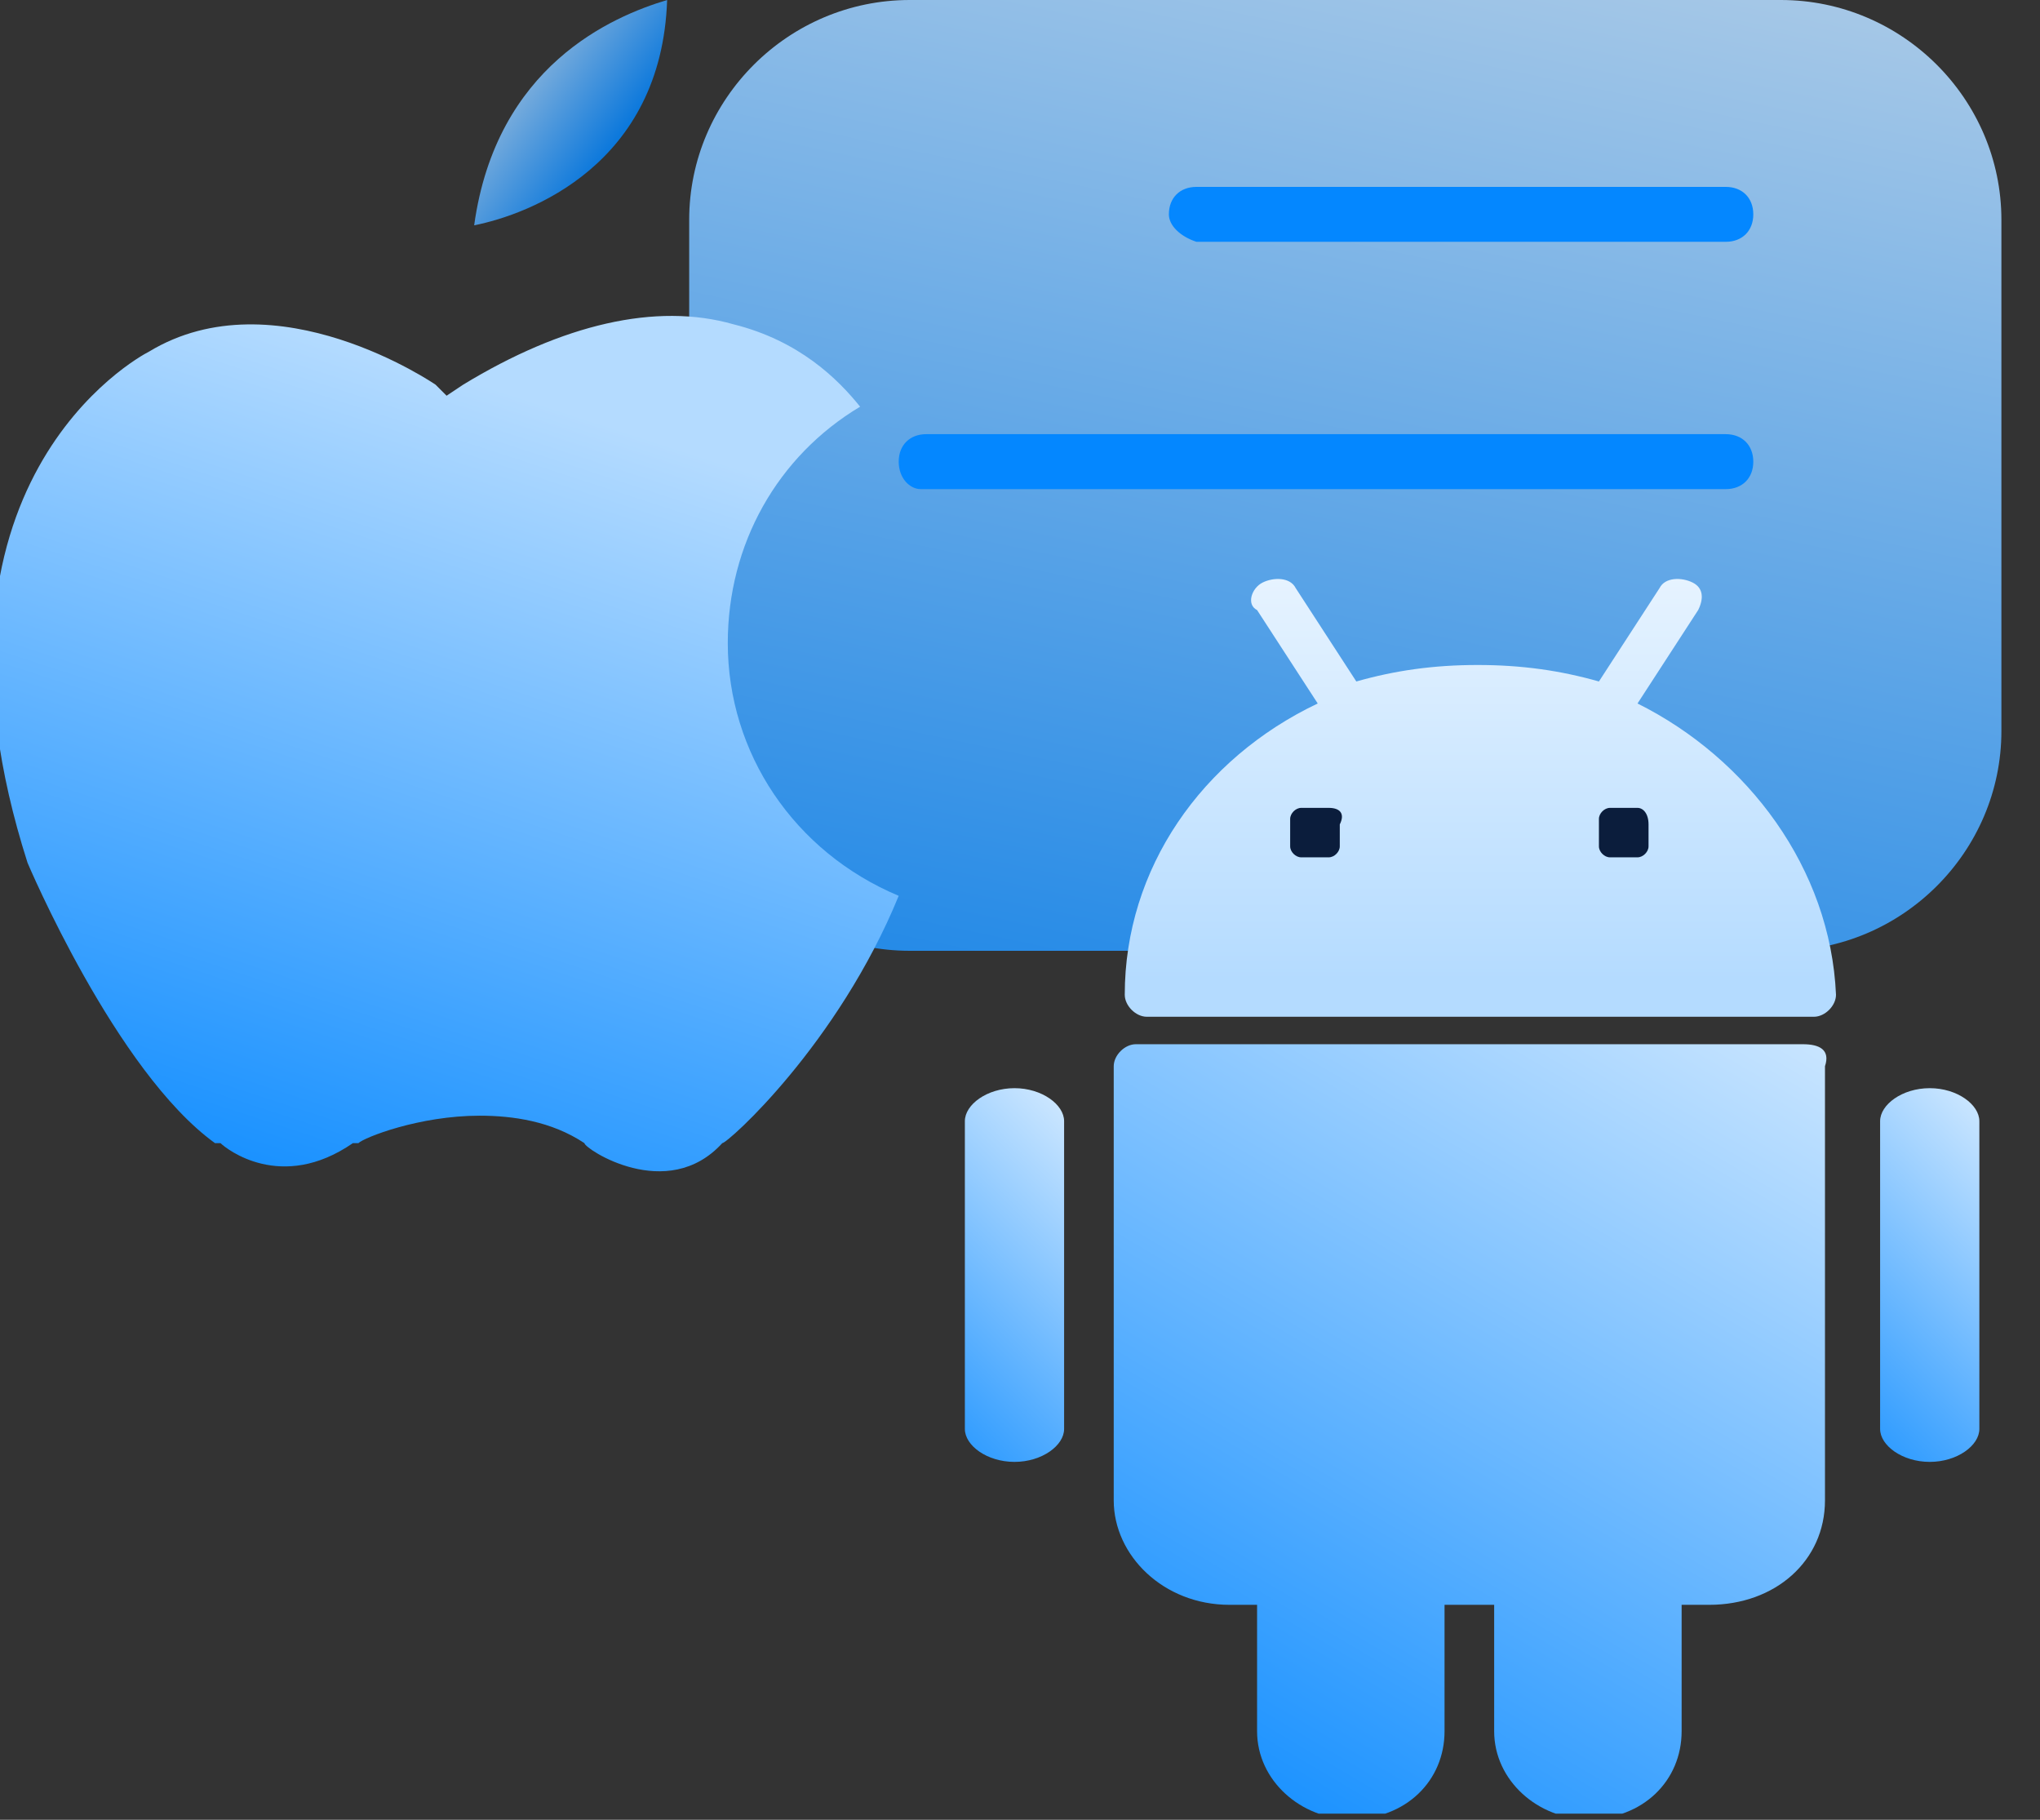 <svg width="37" height="33" viewBox="0 0 37 33" fill="none" xmlns="http://www.w3.org/2000/svg">
<rect x="0" y="0" width="37" height="33" fill="#333333" stroke="none"/>
<g clip-path="url(#clip0_37_2)">
<path opacity="0.883" d="M16.5 0H32.3C34.5 0 36.3 1.794 36.3 3.987V13.255C36.3 15.448 34.5 17.242 32.3 17.242H16.5C14.3 17.242 12.5 15.448 12.5 13.255V3.987C12.5 1.794 14.3 0 16.5 0Z" fill="url(#paint0_linear_37_2)"/>
<path fill-rule="evenodd" clip-rule="evenodd" d="M21.2 3.887C21.2 3.588 21.4 3.389 21.7 3.389H31.3C31.6 3.389 31.8 3.588 31.8 3.887C31.8 4.186 31.6 4.385 31.3 4.385H21.7C21.4 4.286 21.2 4.086 21.2 3.887Z" fill="#0487FF"/>
<path fill-rule="evenodd" clip-rule="evenodd" d="M16.3 8.372C16.3 8.073 16.5 7.873 16.8 7.873H31.3C31.6 7.873 31.8 8.073 31.8 8.372C31.8 8.671 31.6 8.87 31.3 8.87H16.7C16.5 8.87 16.3 8.671 16.3 8.372Z" fill="#0487FF"/>
<path opacity="0.826" d="M12.1 0C12 2.99 9.6 3.887 8.6 4.086C9 1.196 11.1 0.299 12.1 0Z" fill="url(#paint1_linear_37_2)"/>
<path fill-rule="evenodd" clip-rule="evenodd" d="M13.1 20.73C12.1 21.826 10.6 20.83 10.6 20.73C10 20.331 9.3 20.232 8.7 20.232C7.6 20.232 6.6 20.63 6.5 20.73H6.4C5.1 21.627 4.1 20.83 4 20.73H3.9C2.1 19.434 0.5 15.647 0.5 15.647C-1.7 8.77 2.5 6.478 2.7 6.378C5 4.983 7.9 6.976 7.9 6.976L8.1 7.176L8.4 6.976C10.2 5.88 11.9 5.481 13.3 5.88C14.5 6.179 15.2 6.877 15.6 7.375C14.1 8.272 13.2 9.867 13.2 11.661C13.2 13.654 14.4 15.448 16.3 16.245C15.2 18.936 13.2 20.73 13.1 20.73Z" fill="url(#paint2_linear_37_2)"/>
<path fill-rule="evenodd" clip-rule="evenodd" d="M29.7 12.757L30.8 11.063C30.9 10.863 30.9 10.664 30.7 10.564C30.5 10.465 30.2 10.465 30.1 10.664L29 12.358C28.3 12.159 27.6 12.059 26.8 12.059C26 12.059 25.3 12.159 24.6 12.358L23.5 10.664C23.4 10.465 23.1 10.465 22.9 10.564C22.7 10.664 22.6 10.963 22.8 11.063L23.9 12.757C21.8 13.754 20.4 15.747 20.4 18.039C20.4 18.238 20.6 18.438 20.8 18.438H32.9C33.1 18.438 33.3 18.238 33.3 18.039C33.2 15.747 31.7 13.754 29.7 12.757Z" fill="url(#paint3_linear_37_2)"/>
<path d="M29.7 14.65H29.2C29.1 14.65 29 14.75 29 14.85V15.348C29 15.448 29.1 15.547 29.2 15.547H29.7C29.8 15.547 29.9 15.448 29.9 15.348V14.95C29.9 14.75 29.8 14.65 29.7 14.65Z" fill="#0B1D3C"/>
<path d="M24.1 14.65H23.6C23.5 14.65 23.4 14.75 23.4 14.85V15.348C23.4 15.448 23.5 15.547 23.6 15.547H24.1C24.2 15.547 24.3 15.448 24.3 15.348V14.95C24.4 14.75 24.3 14.65 24.1 14.65Z" fill="#0B1D3C"/>
<path fill-rule="evenodd" clip-rule="evenodd" d="M32.7 18.936H20.6C20.4 18.936 20.2 19.135 20.2 19.335V27.208C20.2 28.205 21.1 29.102 22.3 29.102H22.8V31.394C22.8 32.291 23.6 32.989 24.5 32.989C25.5 32.989 26.2 32.291 26.2 31.394V29.102H27.1V31.394C27.1 32.291 27.9 32.989 28.8 32.989C29.8 32.989 30.5 32.291 30.5 31.394V29.102H31C32.2 29.102 33.1 28.304 33.1 27.208V19.335C33.2 19.036 33 18.936 32.7 18.936Z" fill="url(#paint4_linear_37_2)"/>
<path fill-rule="evenodd" clip-rule="evenodd" d="M35.9 25.913C35.9 26.212 35.5 26.51 35 26.51C34.5 26.51 34.1 26.212 34.1 25.913V20.331C34.1 20.032 34.5 19.733 35 19.733C35.5 19.733 35.9 20.032 35.9 20.331V25.913Z" fill="url(#paint5_linear_37_2)"/>
<path fill-rule="evenodd" clip-rule="evenodd" d="M19.3 25.913C19.3 26.212 18.9 26.51 18.4 26.51C17.9 26.51 17.5 26.212 17.5 25.913V20.331C17.5 20.032 17.9 19.733 18.4 19.733C18.9 19.733 19.3 20.032 19.3 20.331V25.913Z" fill="url(#paint6_linear_37_2)"/>
</g>
<defs>
<linearGradient id="paint0_linear_37_2" x1="26.505" y1="-1.25" x2="21.429" y2="22.881" gradientUnits="userSpaceOnUse">
<stop stop-color="#B4DBFF"/>
<stop offset="1" stop-color="#0487FF"/>
</linearGradient>
<linearGradient id="paint1_linear_37_2" x1="8.797" y1="0.933" x2="12.483" y2="3.653" gradientUnits="userSpaceOnUse">
<stop stop-color="#CDE7FF"/>
<stop offset="0.626" stop-color="#0487FF"/>
</linearGradient>
<linearGradient id="paint2_linear_37_2" x1="10.138" y1="7.413" x2="3.742" y2="27.004" gradientUnits="userSpaceOnUse">
<stop stop-color="#B4DBFF"/>
<stop offset="0.817" stop-color="#0487FF"/>
</linearGradient>
<linearGradient id="paint3_linear_37_2" x1="26.694" y1="10.496" x2="26.694" y2="17.78" gradientUnits="userSpaceOnUse">
<stop stop-color="#E6F3FF"/>
<stop offset="1" stop-color="#B4DBFF"/>
</linearGradient>
<linearGradient id="paint4_linear_37_2" x1="30.528" y1="16.939" x2="19.793" y2="35.12" gradientUnits="userSpaceOnUse">
<stop stop-color="#CDE7FF"/>
<stop offset="0.927" stop-color="#0487FF"/>
</linearGradient>
<linearGradient id="paint5_linear_37_2" x1="37.038" y1="21.065" x2="31.907" y2="26.262" gradientUnits="userSpaceOnUse">
<stop stop-color="#CDE7FF"/>
<stop offset="1" stop-color="#0487FF"/>
</linearGradient>
<linearGradient id="paint6_linear_37_2" x1="20.377" y1="21.065" x2="15.246" y2="26.262" gradientUnits="userSpaceOnUse">
<stop stop-color="#CDE7FF"/>
<stop offset="1" stop-color="#0487FF"/>
</linearGradient>
<clipPath id="clip0_37_2">
<rect width="37" height="32.889" fill="white"/>
</clipPath>
</defs>
</svg>
